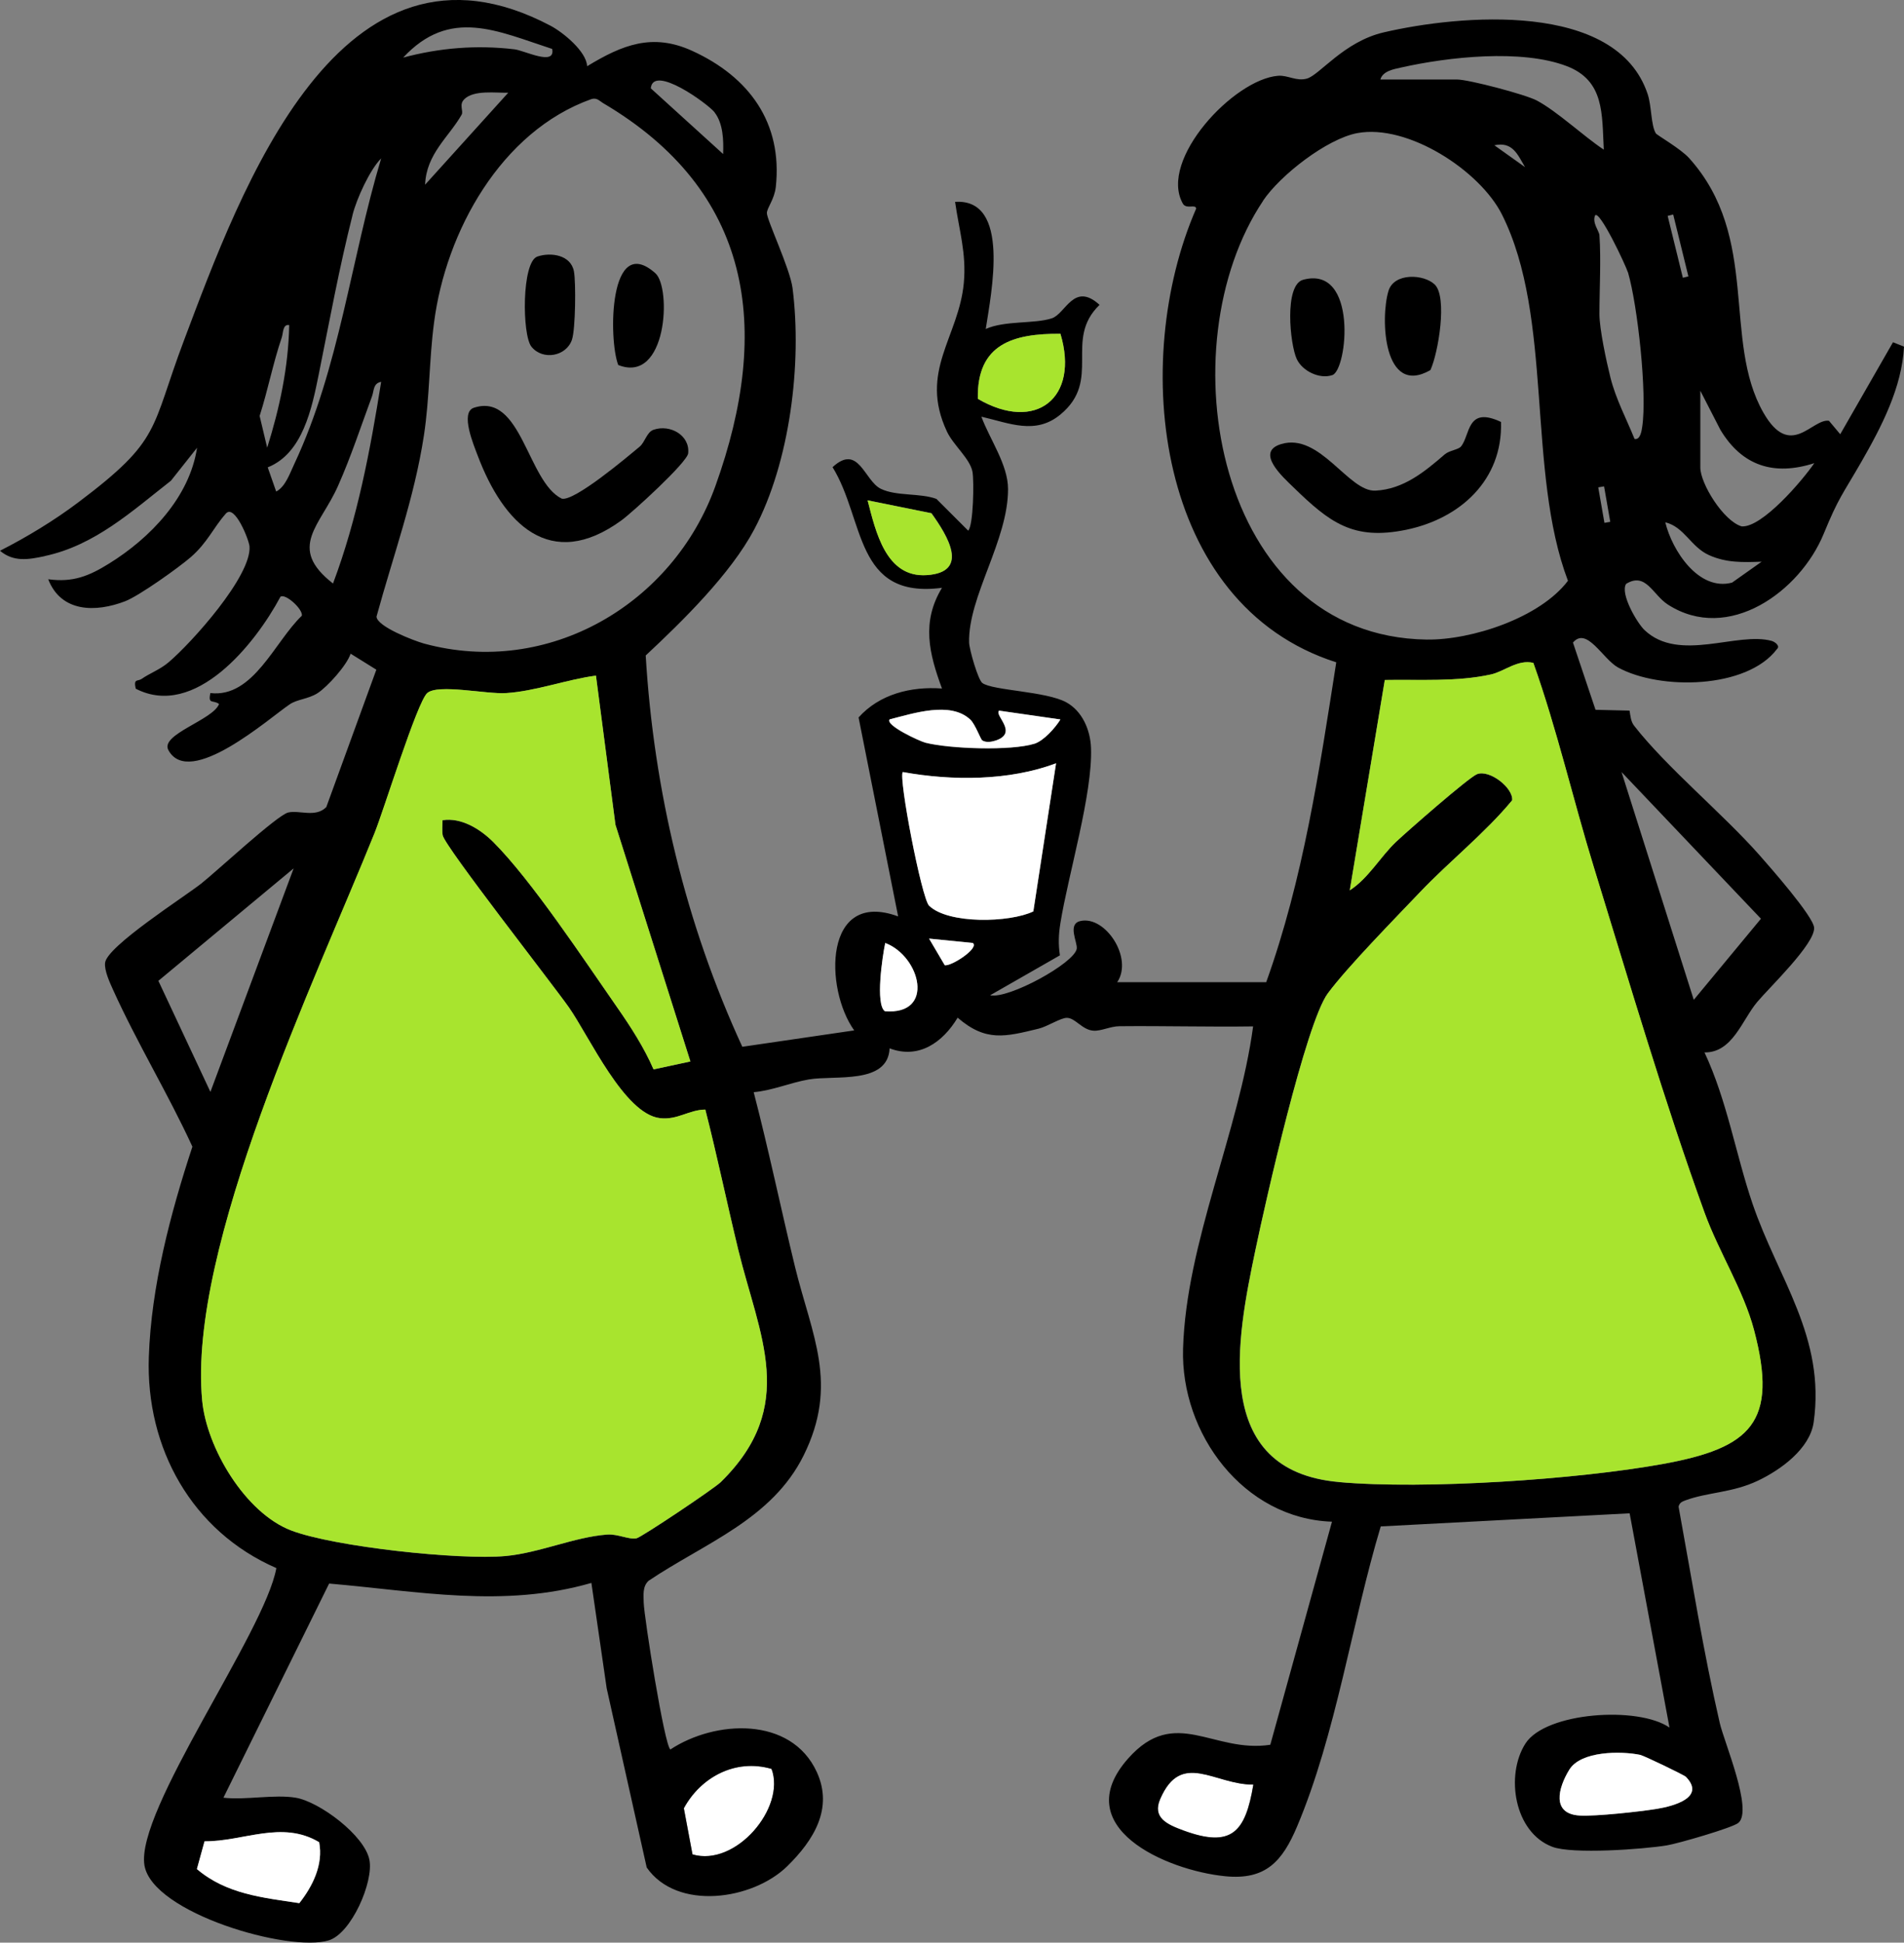 <svg width="209.3" height="213.53" viewBox="0 0 209.3 213.53" fill="none" xmlns="http://www.w3.org/2000/svg" xmlns:xlink="http://www.w3.org/1999/xlink">
	<rect x="0" y="0" width="209.3" height="213.53" fill="#808080" stroke="none"/>
	<desc>
			Created with Pixso.
	</desc>
	<defs/>
	<path id="Vector" d="M84.81 194.43C80.85 193.28 77.03 195.34 75.18 198.76L76.13 203.83C80.87 205.24 86.41 198.69 84.82 194.43L84.81 194.43Z" fill="#FFFFFF" fill-opacity="1" fill-rule="nonzero"/>
	<path id="Vector" d="M127.53 197.73C126.63 199.8 128.3 200.54 130.07 201.19C135.39 203.15 136.89 201.39 137.77 196.15C133.53 196.19 129.86 192.35 127.53 197.73Z" fill="#FFFFFF" fill-opacity="1" fill-rule="nonzero"/>
	<path id="Vector" d="M4.92 61.12C10.43 59.95 14.54 56.16 18.79 52.84L21.66 49.22C20.84 54.66 16.5 59.15 12 61.94C9.78 63.32 8.02 64.04 5.3 63.67C6.72 67.33 10.52 67.33 13.75 66.09C15.29 65.5 19.63 62.4 20.96 61.25C22.83 59.62 23.43 58.03 24.83 56.45C25.79 55.36 27.38 59.35 27.43 60.07C27.65 63.33 21.05 70.67 18.53 72.8C17.58 73.61 16.46 74 15.56 74.63C15.13 74.92 14.66 74.55 14.92 75.7C21.43 79.06 28.06 70.79 30.83 65.59C31.38 65.2 33.32 66.97 33.18 67.68C30.2 70.51 27.85 76.74 23.12 76.18C22.86 77.47 23.4 76.89 24.08 77.38C23.43 79.14 17.57 80.72 18.51 82.45C20.83 86.72 29.62 78.92 31.83 77.43C32.67 76.85 33.88 76.85 34.91 76.19C36 75.49 38.14 73.11 38.54 71.85L41.37 73.61L35.87 88.71C34.7 89.91 32.9 89.02 31.68 89.31C30.47 89.59 23.76 95.83 22.12 97.12C20.27 98.58 11.73 104.02 11.55 105.84C11.46 106.69 12.07 108 12.43 108.8C15.05 114.6 18.49 120.25 21.15 126.04C18.74 133.36 16.62 141.4 16.36 149.16C16.02 159.16 21.09 168.32 30.38 172.36C29.1 179.45 14.87 199.02 15.88 205.04C16.77 210.28 31.77 214.63 36.14 213.28C38.62 212.52 41.08 206.87 40.61 204.44C40.09 201.74 35.1 198.03 32.5 197.6C30.17 197.21 27 197.88 24.56 197.6L36.18 174.06C45.92 174.9 55.36 176.78 65.01 173.99L66.69 185.57L71.09 205.27C74.41 210.06 82.72 208.86 86.53 205.14C89.45 202.28 91.63 198.77 89.78 194.76C86.95 188.63 78.62 189.05 73.69 192.3C73.03 191.82 70.82 177.85 70.76 176.17C70.75 175.33 70.61 174.4 71.29 173.76C77.46 169.61 84.85 167.02 88.34 159.98C92.23 152.13 89.24 146.77 87.41 139.32C85.85 132.91 84.51 126.43 82.85 120.05C84.92 119.87 86.87 119 88.91 118.65C91.76 118.16 97.61 119.24 97.79 115.23C100.99 116.45 103.63 114.59 105.27 111.86C108.37 114.54 110.5 113.96 114.17 113.07C115.16 112.83 116.6 111.86 117.3 111.88C118.23 111.91 118.96 113.21 120.2 113.29C121.04 113.35 122.05 112.81 123.05 112.8C127.95 112.75 132.87 112.89 137.75 112.82C136.2 124.36 130.39 136.6 130.05 148.24C129.77 157.59 136.7 166.93 146.42 167.26L139.64 191.78C133.35 192.74 129.19 187.47 124.03 193.27C117.29 200.84 128.2 205.58 134.67 206.23C139.14 206.68 140.97 204.59 142.59 200.75C146.86 190.64 148.61 178.33 151.78 167.78L179.14 166.34L183.52 189.89C180.07 187.5 169.91 188.19 167.69 191.64C165.46 195.12 166.44 201.42 170.65 203C172.85 203.83 180.61 203.27 183.23 202.84C184.41 202.65 190.48 200.9 191.1 200.36C192.72 198.96 189.54 191.51 189.05 189.4C187.24 181.56 185.97 173.53 184.52 165.61C184.62 165.17 184.91 165.05 185.29 164.91C187.73 164.01 190.44 164.09 193.25 162.75C195.73 161.57 198.95 159.26 199.37 156.34C200.69 146.96 195.46 140.56 192.65 132.31C190.8 126.88 189.86 120.99 187.37 115.68C190.45 115.72 191.49 112.13 193.16 110.14C194.5 108.54 199.51 103.76 199.42 101.98C199.36 100.74 194.52 95.25 193.4 93.98C189.34 89.39 183.25 84.4 179.64 79.78C179.26 79.3 179.23 78.68 179.13 78.11L175.39 78.02L172.91 70.63C174.43 68.83 176.18 72.44 177.87 73.37C182.46 75.88 192.02 75.74 195.33 71.35C195.74 70.99 195.07 70.53 194.76 70.45C190.98 69.39 184.59 72.87 180.78 69.26C179.96 68.48 178.07 65.26 178.75 64.18C180.92 62.84 181.67 65.37 183.34 66.45C190 70.74 197.88 65 200.47 58.68C202.12 54.66 202.54 54.37 204.61 50.77C206.82 46.92 209.07 42.6 209.3 38.1L208.09 37.62L202.29 47.73L201.05 46.25C199.18 45.98 196.82 50.57 193.84 45.35C189.3 37.38 193.53 26.1 185.68 17.38C184.74 16.34 182.15 14.86 182.02 14.66C181.48 13.78 181.56 11.67 181.13 10.37C177.73 0.03 160.38 1.63 152.1 3.56C147.72 4.58 145.06 8.25 143.66 8.64C142.5 8.96 141.58 8.25 140.5 8.33C135.64 8.7 127.34 17.57 130.02 22.37C130.39 23.05 131.45 22.39 131.49 22.93C124.16 39.75 127.03 66.47 146.89 72.8C145.03 84.69 143.27 96.6 139.19 107.96L122.81 107.96C124.6 105.31 121.5 100.6 118.75 101.24C117.3 101.58 118.48 103.61 118.36 104.29C118.09 105.87 110.88 109.83 108.84 109.4L116.51 105.01C116.33 103.75 116.36 102.77 116.56 101.5C117.43 96.11 120.12 87.25 119.93 82.21C119.86 80.25 118.98 78.16 117.2 77.19C114.98 75.98 109.16 75.91 107.99 75.08C107.52 74.75 106.55 71.39 106.53 70.62C106.41 65.58 110.83 59.39 110.81 53.75C110.81 51.07 108.78 48.26 107.88 45.8C110.96 46.51 113.82 47.83 116.56 45.57C121.19 41.75 116.87 37.37 120.87 33.51C118.04 30.93 117.15 34.49 115.62 34.99C113.7 35.62 110.48 35.21 108.36 36.16C108.96 32.2 111.13 21.79 104.99 22.19C105.43 25.31 106.25 27.84 105.95 31.1C105.39 37.08 100.99 40.81 104.09 47.43C104.79 48.93 106.63 50.41 106.9 51.85C107.09 52.87 107 57.78 106.43 58.33L102.94 54.84C101.14 54.17 98.53 54.56 96.83 53.73C95.01 52.85 94.39 48.7 91.52 51.35C95.09 57.12 93.91 65.88 103.55 64.61C101.27 68.37 102.13 71.84 103.55 75.68C100.13 75.43 96.68 76.3 94.38 78.86L98.73 100.73C90.53 97.72 90.61 108.67 93.9 113.26L81.6 115.06C75.37 101.53 71.87 86.9 70.98 72.05C75.03 68.27 80.33 63.07 82.91 58.19C86.84 50.79 88.18 39.95 87.12 31.66C86.84 29.51 84.27 24.12 84.3 23.41C84.32 22.83 85.12 21.93 85.28 20.56C86.05 13.48 82.33 8.44 76.09 5.59C71.71 3.59 68.39 4.94 64.54 7.28C64.47 5.65 61.89 3.56 60.54 2.84C37.37 -9.4 26.47 20.86 20.23 37.4C16.5 47.28 17.82 48.28 8.63 55.2C5.95 57.22 2.98 59.02 0 60.54C1.51 61.8 3.12 61.51 4.92 61.13L4.92 61.12ZM35.09 202.49C35.56 204.94 34.37 207.33 32.91 209.19C28.87 208.58 24.89 208.2 21.66 205.45L22.5 202.4C26.79 202.42 30.99 200.04 35.1 202.5L35.09 202.49ZM84.81 194.43C86.41 198.69 80.87 205.24 76.12 203.83L75.17 198.76C77.03 195.34 80.84 193.28 84.8 194.43L84.81 194.43ZM130.08 201.2C128.31 200.55 126.64 199.8 127.54 197.74C129.87 192.36 133.53 196.2 137.78 196.16C136.91 201.4 135.39 203.16 130.08 201.2ZM186.91 42.95L189.12 47.25C191.53 51.26 195.06 52.32 199.44 50.91C198.13 52.82 193.72 58 191.46 57.86C189.47 57.29 186.91 53.17 186.91 51.38L186.91 42.95ZM183.93 23.58L185.6 30.38L184.99 30.53L183.32 23.73L183.93 23.58ZM187.87 61.02C189.79 61.88 191.59 61.81 193.65 61.74L190.4 64.04C186.72 65.02 183.8 60.49 183.06 57.41C185.16 57.92 185.86 60.12 187.87 61.02ZM185.33 195.31C187.5 197.56 184.03 198.51 182.11 198.83C180.26 199.13 175.4 199.67 173.65 199.56C170.53 199.38 171.27 196.54 172.51 194.52C173.79 192.44 178.19 192.45 180.29 192.89C180.72 192.98 185.14 195.11 185.33 195.31ZM193.57 100.99L186.19 109.9L178.25 84.86L193.58 100.99L193.57 100.99ZM176.37 57.47L175.69 53.57L176.33 53.46L177.01 57.36L176.37 57.47ZM178.96 29.94C180.02 33.57 181.08 43.3 180.52 46.93C180.46 47.35 180.31 48.38 179.68 48.25C178.78 46.02 177.62 43.86 177.03 41.5C176.59 39.74 175.82 36.17 175.82 34.52C175.82 31.71 176.01 28.61 175.82 25.85C175.79 25.39 175 24.5 175.34 23.68C175.83 23.03 178.74 29.22 178.95 29.94L178.96 29.94ZM154.03 7.42C159.23 6.25 167.27 5.37 172.23 7.27C176.39 8.87 176.09 12.53 176.3 16.45C174.08 14.98 171.19 12.25 168.94 11.05C167.68 10.38 161.44 8.74 160.17 8.74L151.74 8.74C152 7.8 153.23 7.6 154.03 7.42ZM167.64 18.37L164.27 15.97C166.25 15.54 166.81 16.94 167.64 18.37ZM138.83 22.08C140.72 19.26 145.87 15.25 149.21 14.63C154.75 13.6 162.67 18.74 165.1 23.57C170.8 34.91 167.79 51.77 172.36 63.84C169.27 67.92 161.75 70.37 156.82 70.3C133.62 69.96 128.14 38.05 138.85 22.07L138.83 22.08ZM145.96 109.19C148.1 106.3 153.36 100.94 156.06 98.1C159.36 94.63 163.23 91.59 166.22 87.97C166.36 86.61 163.73 84.56 162.36 85.1C161.44 85.47 154.63 91.43 153.42 92.57C151.72 94.2 150.41 96.55 148.37 97.87L152.22 74.75C156.03 74.68 160.16 74.97 163.89 74.14C165.36 73.81 166.84 72.45 168.55 72.87C171.17 80.23 172.91 87.89 175.21 95.36C179.03 107.76 182.97 121.17 187.37 133.3C188.94 137.63 191.64 141.8 192.8 146.17C195.51 156.39 192.45 159.17 182.74 160.93C173.42 162.62 156.64 163.76 147.16 162.91C133.07 161.65 135.94 147.22 138 137.38C139.09 132.18 143.53 112.47 145.95 109.2L145.96 109.19ZM116.57 36.69C118.68 43.73 113.87 47.57 107.49 43.84C107.37 37.77 111.41 36.66 116.57 36.69ZM103.85 106.09L102.13 103.17L106.94 103.65C107.67 104.23 104.51 106.27 103.85 106.09ZM113.59 100.18C110.98 101.44 104.22 101.59 102.13 99.55C101.31 98.75 98.75 85.43 99.24 84.86C104.69 85.85 110.95 85.83 116.09 83.9L113.59 100.18ZM101.88 63.21C97.38 63.51 96.27 58.43 95.38 54.99L102.4 56.41C104.17 58.87 106.65 62.89 101.89 63.21L101.88 63.21ZM97.79 79.08C100.38 78.42 104.49 77.04 106.66 79.11C107.21 79.63 107.79 81.29 107.98 81.4C108.41 81.65 109.03 81.55 109.47 81.4C111.97 80.54 109.26 78.64 109.82 78.12L116.56 79.09C115.99 80.02 114.73 81.43 113.7 81.76C111.16 82.56 104.39 82.33 101.72 81.65C101.07 81.49 97.28 79.74 97.78 79.09L97.79 79.08ZM97.31 103.65C101.18 105.11 102.84 111.61 97.27 111.15C96.21 110.39 97 105.12 97.31 103.65ZM36.61 64.14C31.51 60.17 35.24 57.78 37.17 53.38C38.59 50.18 39.67 46.88 40.88 43.6C41.12 42.99 41 42.12 41.9 41.97C40.7 49.49 39.29 57 36.61 64.13L36.61 64.14ZM17.41 107.81L32.28 95.45L23.13 120.02L17.41 107.81ZM75.9 116.68L71.85 117.55C70.8 115.14 69.34 112.87 67.84 110.72C64.25 105.57 58.43 96.76 54.22 92.55C52.8 91.14 50.73 89.84 48.65 90.16C48.65 90.7 48.58 91.27 48.67 91.82C48.9 93.05 60.68 108.09 62.54 110.73C64.82 114 68.63 122.45 72.55 122.91C74.49 123.14 75.73 121.99 77.54 121.97C78.84 127.08 79.91 132.25 81.16 137.38C83.46 146.82 87.78 154.52 79.24 162.91C78.5 163.63 70.53 168.97 69.98 169.09C69.12 169.26 67.92 168.6 66.75 168.68C63.18 168.94 59.29 170.7 55.58 171.04C50.53 171.51 36.74 170.03 32.02 168.23C26.96 166.3 22.71 159.15 22.23 153.94C20.64 137.06 34.68 107.7 41.17 91.6C42.2 89.07 45.86 77.17 46.97 76.19C48.15 75.14 53.46 76.32 55.63 76.19C58.85 75.99 62.32 74.7 65.51 74.27L67.66 90.67L75.9 116.69L75.9 116.68ZM78.54 12.34C79.5 13.57 79.55 15.43 79.49 16.93L71.54 9.71C71.78 7.02 77.82 11.42 78.55 12.34L78.54 12.34ZM64.98 10.9C65.62 10.7 65.87 11.08 66.29 11.33C82.62 20.95 84.92 35.98 78.64 53.43C73.99 66.39 60.3 74.46 46.62 70.74C45.52 70.44 41.41 68.86 41.39 67.77C43.22 61.07 45.54 54.78 46.6 47.86C47.23 43.74 47.17 39.56 47.71 35.48C49 25.45 55.08 14.44 64.99 10.9L64.98 10.9ZM51.03 10.91C52.1 9.86 54.48 10.23 55.87 10.19L46.73 20.3C46.86 16.89 49.37 15.04 50.75 12.6C50.97 12.21 50.43 11.49 51.03 10.92L51.03 10.91ZM60.7 5.37C61.09 7.32 57.67 5.55 56.55 5.42C52.4 4.93 48.36 5.25 44.32 6.33C49.46 0.8 54.65 3.41 60.7 5.38L60.7 5.37ZM38.75 23.64C39.18 21.9 40.64 18.67 41.9 17.41C38.56 28.53 37.33 40.37 32.36 50.98C31.87 52 31.4 53.48 30.36 54.03L29.43 51.37C33.28 49.84 34.28 44.9 35.04 41.14C36.23 35.24 37.28 29.47 38.75 23.66L38.75 23.64ZM30.98 37.07C31.14 36.56 31.08 35.61 31.79 35.73C31.71 40.32 30.74 44.86 29.37 49.21L28.54 45.72C29.45 42.88 30.02 39.89 30.98 37.07Z" fill="#000000" fill-opacity="1" fill-rule="nonzero"/>
	<path id="Vector" d="M65.51 74.26C62.31 74.68 58.85 75.98 55.62 76.18C53.45 76.32 48.14 75.14 46.96 76.18C45.85 77.16 42.18 89.06 41.16 91.59C34.68 107.69 20.63 137.05 22.22 153.93C22.71 159.15 26.96 166.3 32 168.22C36.73 170.02 50.52 171.49 55.57 171.03C59.27 170.69 63.17 168.93 66.74 168.67C67.92 168.58 69.12 169.25 69.97 169.08C70.51 168.97 78.49 163.63 79.23 162.9C87.77 154.52 83.45 146.82 81.15 137.37C79.91 132.24 78.84 127.07 77.53 121.96C75.72 121.98 74.48 123.13 72.54 122.9C68.62 122.44 64.81 113.99 62.53 110.72C60.67 108.08 48.9 93.05 48.66 91.81C48.57 91.27 48.64 90.7 48.64 90.15C50.72 89.83 52.79 91.13 54.21 92.54C58.43 96.75 64.24 105.56 67.83 110.71C69.33 112.86 70.79 115.12 71.84 117.54L75.89 116.67L67.65 90.65L65.51 74.25L65.51 74.26Z" fill="#A8E42E" fill-opacity="1" fill-rule="nonzero"/>
	<path id="Vector" d="M99.24 84.86C98.75 85.43 101.31 98.75 102.13 99.55C104.22 101.59 110.98 101.43 113.59 100.18L116.09 83.9C110.95 85.83 104.69 85.85 99.24 84.86Z" fill="#FFFFFF" fill-opacity="1" fill-rule="nonzero"/>
	<path id="Vector" d="M21.65 205.45C24.89 208.2 28.87 208.58 32.9 209.19C34.37 207.33 35.56 204.94 35.08 202.49C30.97 200.04 26.77 202.42 22.48 202.39L21.64 205.44L21.65 205.45Z" fill="#FFFFFF" fill-opacity="1" fill-rule="nonzero"/>
	<path id="Vector" d="M107.49 43.84C107.37 37.77 111.41 36.66 116.57 36.69C118.68 43.73 113.88 47.57 107.49 43.84Z" fill="#A8E42E" fill-opacity="1" fill-rule="nonzero"/>
	<path id="Vector" d="M102.39 56.42L95.37 55C96.26 58.44 97.38 63.52 101.87 63.22C106.63 62.9 104.15 58.89 102.38 56.42L102.39 56.42Z" fill="#A8E42E" fill-opacity="1" fill-rule="nonzero"/>
	<path id="Vector" d="M113.71 81.75C114.74 81.42 116 80.01 116.57 79.08L109.83 78.11C109.27 78.62 111.98 80.53 109.48 81.39C109.03 81.54 108.41 81.65 107.99 81.39C107.8 81.28 107.22 79.62 106.67 79.1C104.49 77.04 100.39 78.42 97.8 79.07C97.3 79.71 101.09 81.46 101.74 81.63C104.41 82.31 111.18 82.54 113.72 81.74L113.71 81.75Z" fill="#FFFFFF" fill-opacity="1" fill-rule="nonzero"/>
	<path id="Vector" d="M97.31 103.65C101.18 105.11 102.84 111.61 97.27 111.15C96.21 110.39 97 105.12 97.31 103.65Z" fill="#FFFFFF" fill-opacity="1" fill-rule="nonzero"/>
	<path id="Vector" d="M102.13 103.17L103.85 106.09C104.51 106.27 107.68 104.23 106.94 103.65L102.13 103.17Z" fill="#FFFFFF" fill-opacity="1" fill-rule="nonzero"/>
	<path id="Vector" d="M52.09 44.82C50.55 45.33 52.09 48.95 52.5 50.05C55.33 57.56 60.49 62.89 68.31 57.2C69.51 56.33 75.57 50.8 75.65 49.82C75.85 47.84 73.66 46.61 71.84 47.24C71.1 47.49 70.91 48.59 70.32 49.09C68.92 50.26 63.11 55.16 61.75 54.81C57.96 52.94 57.34 43.1 52.09 44.82Z" fill="#000000" fill-opacity="1" fill-rule="nonzero"/>
	<path id="Vector" d="M62.88 37.31C63.26 36.19 63.32 31.05 63.09 29.83C62.75 28.01 60.54 27.7 59.07 28.2C57.34 28.79 57.38 36.82 58.42 38.11C59.65 39.64 62.26 39.19 62.88 37.32L62.88 37.31Z" fill="#000000" fill-opacity="1" fill-rule="nonzero"/>
	<path id="Vector" d="M72.04 30.03C66.92 25.49 66.88 37.32 67.96 40.12C73.34 42.25 73.83 31.62 72.04 30.03Z" fill="#000000" fill-opacity="1" fill-rule="nonzero"/>
	<path id="Vector" d="M147.17 162.9C156.64 163.75 173.43 162.61 182.75 160.92C192.46 159.16 195.52 156.38 192.81 146.16C191.65 141.79 188.95 137.62 187.38 133.29C182.98 121.16 179.04 107.74 175.22 95.35C172.92 87.89 171.18 80.23 168.56 72.86C166.85 72.44 165.37 73.81 163.9 74.13C160.17 74.96 156.03 74.67 152.23 74.74L148.38 97.86C150.42 96.55 151.73 94.19 153.44 92.56C154.64 91.42 161.44 85.45 162.37 85.09C163.74 84.55 166.37 86.61 166.23 87.96C163.25 91.58 159.37 94.62 156.07 98.09C153.36 100.94 148.11 106.29 145.97 109.18C143.56 112.44 139.1 132.15 138.02 137.36C135.96 147.2 133.1 161.63 147.17 162.89L147.17 162.9Z" fill="#A8E42E" fill-opacity="1" fill-rule="nonzero"/>
	<path id="Vector" d="M172.51 194.52C171.27 196.54 170.53 199.38 173.65 199.56C175.41 199.66 180.26 199.13 182.11 198.83C184.03 198.52 187.5 197.56 185.33 195.31C185.14 195.11 180.72 192.98 180.29 192.89C178.19 192.46 173.78 192.45 172.51 194.52Z" fill="#FFFFFF" fill-opacity="1" fill-rule="nonzero"/>
	<path id="Vector" d="M165 46.38C161.21 44.59 161.64 47.82 160.6 49.08C160.31 49.43 159.32 49.51 158.82 49.94C156.64 51.82 154.3 53.78 151.19 53.93C148.23 54.07 145.1 47.53 140.84 48.81C137.92 49.68 141.06 52.47 142.17 53.55C146.17 57.44 148.74 59.43 154.58 58.23C160.53 57 165.2 52.75 165 46.37L165 46.38Z" fill="#000000" fill-opacity="1" fill-rule="nonzero"/>
	<path id="Vector" d="M157.24 40.68C158.11 38.79 159.13 32.67 157.72 31.28C156.53 30.12 153.24 29.95 152.63 31.98C151.72 34.97 152.06 43.65 157.24 40.68Z" fill="#000000" fill-opacity="1" fill-rule="nonzero"/>
	<path id="Vector" d="M146.46 41.23C148.13 40.66 149.28 29.13 143.25 30.75C141.14 31.32 141.8 37.88 142.55 39.47C143.17 40.79 145.06 41.71 146.46 41.23Z" fill="#000000" fill-opacity="1" fill-rule="nonzero"/>
</svg>
